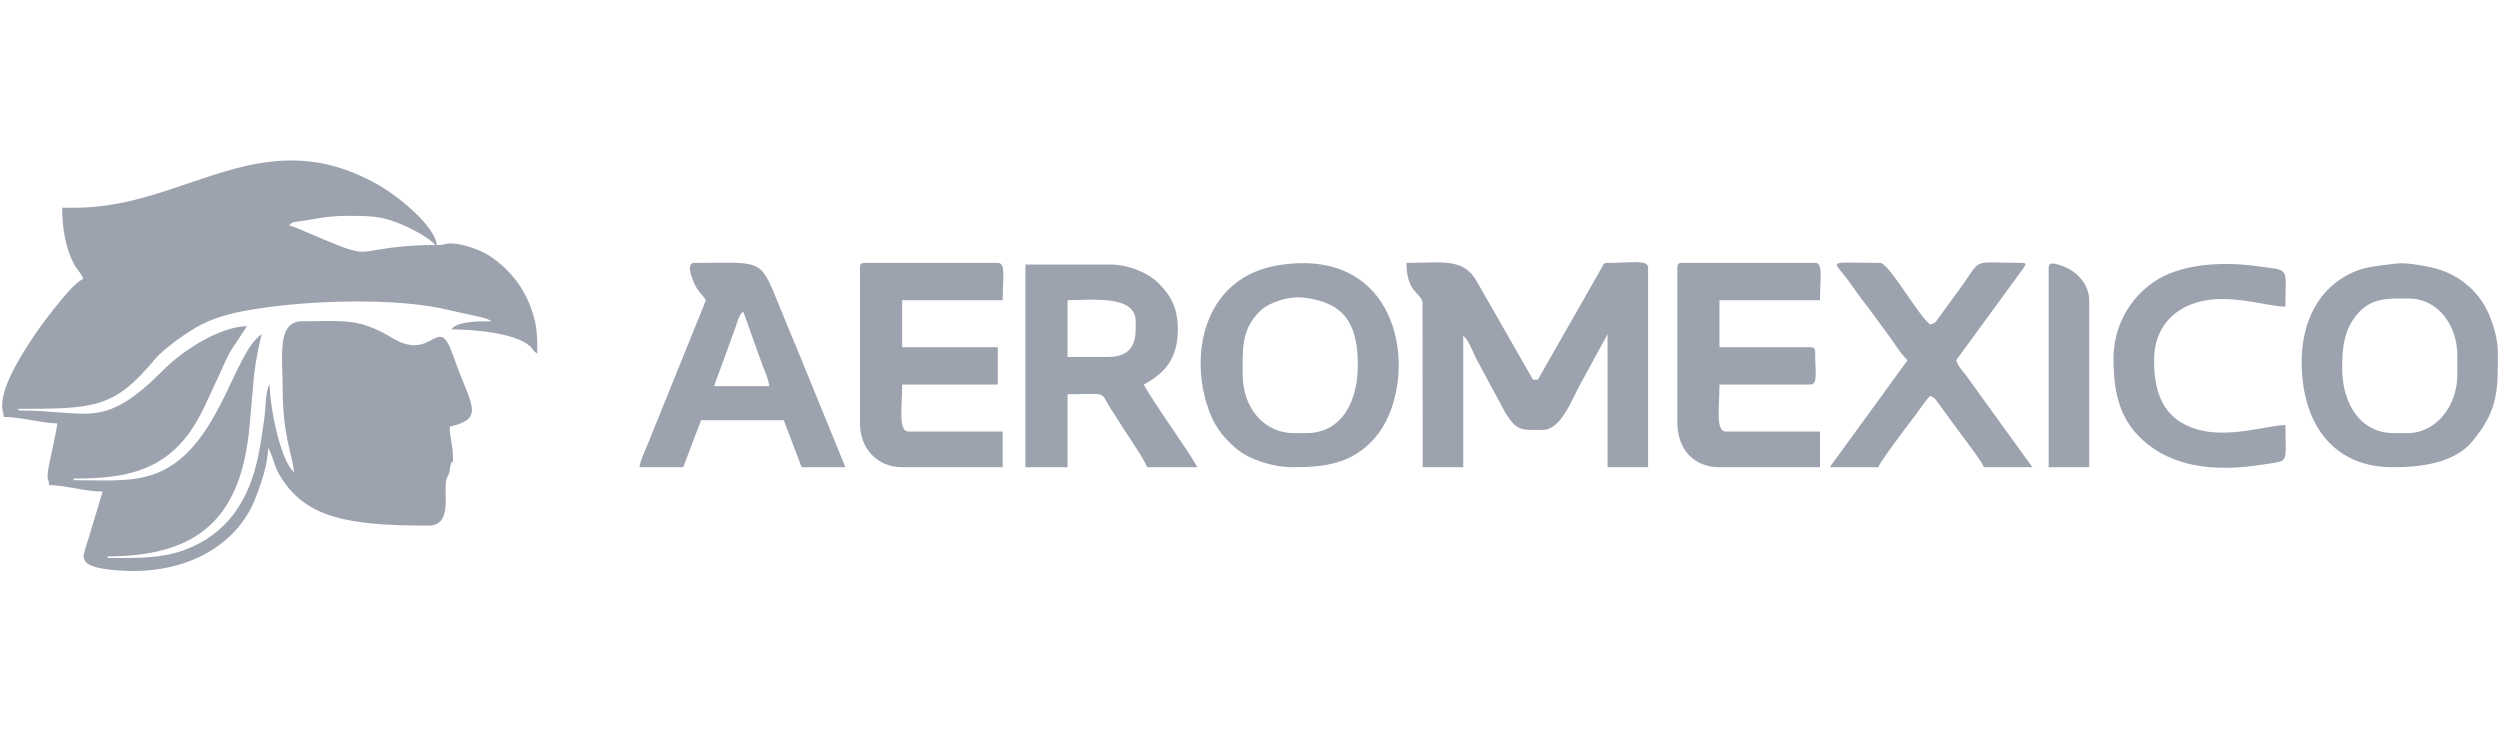 <?xml version="1.0" encoding="UTF-8"?>
<!DOCTYPE svg PUBLIC "-//W3C//DTD SVG 1.1//EN" "http://www.w3.org/Graphics/SVG/1.1/DTD/svg11.dtd">
<!-- Creator: CorelDRAW -->
<svg xmlns="http://www.w3.org/2000/svg" xml:space="preserve" width="296.333mm" height="86.699mm" version="1.1" style="shape-rendering:geometricPrecision; text-rendering:geometricPrecision; image-rendering:optimizeQuality; fill-rule:evenodd; clip-rule:evenodd"
viewBox="0 0 29633.32 8669.86"
 xmlns:xlink="http://www.w3.org/1999/xlink"
 xmlns:xodm="http://www.corel.com/coreldraw/odm/2003">
 <defs>
  <style type="text/css">
   <![CDATA[
    .fil0 {fill:#9CA3AF}
   ]]>
  </style>
 </defs>
 <g id="Capa_x0020_1">
  <g id="_1370991973520">
   <path class="fil0" d="M3485.34 5614.82l5.74 5.73c-0.38,-0.37 -7.66,-3.81 -5.74,-5.73zm615.09 -3056.27c282.82,0 427.95,-3.51 691.8,115.52 102.8,46.38 306.3,149.78 365.42,230.46 -175.32,0 -281.56,5.64 -438.89,22.45 -482.52,51.51 -364.37,128.16 -879.31,-88.22 -73.47,-30.87 -136.96,-58.38 -203.28,-85.06 -76.3,-30.69 -124.27,-60.21 -208.5,-79.82 38.12,-52.03 67.91,-41.62 139.39,-52.82 180.49,-28.29 337.11,-62.51 533.37,-62.51zm-3210.05 -96.12l-153.77 0c0,235.4 40.88,488.7 147.29,679.25 34.94,62.58 86.73,107.09 102.59,166.52 -127.35,34 -518.9,576.08 -572.83,657.35 -117.46,176.96 -388.27,578.14 -388.27,841.95 0,66.27 14.22,74.43 19.23,134.55 210.37,0 434.21,72.43 634.32,76.89 -10.34,124.12 -115.33,521.86 -115.33,615.09 0,72.4 12.66,36.35 19.23,115.34 198.29,4.42 431.5,76.89 634.32,76.89l-206.03 679.78c-19.49,64.13 -36.87,98.09 5.46,153.67 75.06,98.49 455.7,108.42 565.78,108.42 645.07,0 1216.95,-297.78 1439.34,-848.06 59.74,-147.84 156.09,-416.36 156.09,-612.79l26.28 50.59c62.14,150.56 49.5,200.98 179.22,378.2 95.56,130.52 210.75,226.88 352.94,300.61 347.77,180.32 888.69,193.23 1344.51,193.23 306.42,0 156.01,-438.84 218.96,-568.23 56.15,-115.43 12.78,-63.44 46.66,-165.68 22.03,-66.47 22.72,46.23 22.72,-73.39 0,-152.65 -38.44,-221.41 -38.44,-365.23 423.66,-98.7 252.44,-247.39 64.84,-776.05 -28.77,-81.1 -84.48,-250.85 -144.14,-280.52 -121.06,-60.19 -231.81,228 -599.94,5.84 -398.64,-240.59 -571.73,-198.69 -1069.96,-198.69 -303.66,0 -230.67,415.25 -230.67,807.33 0,547.45 119.09,794.37 134.56,980.31 -147.55,-108.09 -288.33,-747.34 -288.33,-1037.99 -52.86,76.08 -42.44,247.66 -65.59,414.98 -21.58,156.03 -41.57,288.16 -70.31,429.46 -106.93,525.8 -368.62,933.41 -880.27,1118.79 -273.27,99.01 -533.87,93.51 -906.02,93.51l0 -19.22c1160.4,0 1616.73,-532.8 1692.19,-1652.39l45.7 -511.76c26.13,-188.54 50.63,-308.03 88.19,-469.25 -348.52,233.4 -507.29,1404.41 -1294.52,1665.65 -273.73,90.83 -584.05,64.32 -935.23,64.32l0 -19.21c565.26,0 1030.04,-67.3 1375.92,-546.29 140.42,-194.46 219.91,-406.78 328.41,-632.67 56.22,-117.01 91.91,-214.94 154.04,-326.52l198.38 -301.37c-325.96,7.23 -760.29,287.99 -985.13,514.16 -723,727.23 -879.2,485.37 -1725.16,485.37l0 -19.23c904.87,0 1137.24,-7.1 1620.27,-590.24 97.94,-118.24 399.76,-335.54 551.37,-409.72 148.69,-72.76 290.71,-118.03 479.19,-155.16 623.87,-122.89 1690.8,-170.11 2348.67,-38.43l472.22 104.45c20.55,5.83 53.46,12.89 75.73,20.37l65.35 30.75c-172.05,0 -410.73,0.81 -480.55,96.12 236.15,0 754.53,36.57 933.32,200.77 49.94,45.89 21.46,44.72 85.44,87.55 0,-236.05 -3.13,-328.09 -64.33,-512.33 -91.47,-275.42 -268.65,-493.62 -504.23,-649.07 -98.53,-65 -321.57,-145.68 -450.2,-145.68 -85.32,0 -75.3,19.21 -173,19.21 -18.88,-226.93 -459.87,-574.25 -642.62,-683.67 -1401.09,-839.01 -2316.26,241.57 -3643.86,241.57z"/>
   <path class="fil0" d="M16863.79 5537.93l480.53 0 0 -1556.97c68.3,50.04 118.38,207.89 166.85,294.49l336.45 624.65c138.04,215.43 188.1,195.72 438.58,195.72 214.69,0 343,-352.59 429.19,-512.65l339.69 -621.44 0 1576.2 480.55 0 0 -2364.29c0,-100.31 -203.5,-57.67 -480.55,-57.67 -56.45,0 -47.62,22.93 -72.31,62.25l-754.23 1321.72 -57.67 0 -671.34 -1173.95c-161.12,-271.94 -405.99,-210.02 -827.97,-210.02 0,347.75 165.26,350.41 189.78,463.79l2.45 1958.17z"/>
   <path class="fil0" d="M13134.72 4230.85l-480.53 0 0 -672.77c277.19,0 807.32,-67.85 807.32,249.88 0,151.4 27.67,422.89 -326.79,422.89zm-980.3 1307.08l499.77 0 0 -864.99c508.23,0 365.41,-46.13 522.79,188.41 52.71,78.57 88.85,142.03 142.05,223.18 53.81,82.13 261.53,386.9 277.03,453.4l595.88 0c-104.18,-196.9 -517.67,-759.87 -634.32,-980.32 255.45,-135.15 403.65,-314.43 403.65,-653.53 0,-256.17 -82.27,-401.4 -235.06,-553.03 -116.41,-115.54 -346.5,-215.85 -572.26,-215.85l-999.53 0 0 2402.73z"/>
   <path class="fil0" d="M27762.6 4365.4c0,-233.61 21.68,-425.87 139.4,-591.02 184.11,-258.29 399.19,-235.53 648.69,-235.53 348.15,0 576.67,316.54 576.67,672.77l0 230.67c0,361.39 -243.03,691.99 -595.88,691.99l-153.77 0c-405.07,0 -615.11,-355.46 -615.11,-768.88zm-480.55 -76.88c0,722.18 364.91,1249.41 1076.43,1249.41 329.25,0 727.16,-42.92 945.17,-304.26 311.95,-373.96 304.26,-604.58 304.26,-1060.48 0,-154.97 -56.63,-334.58 -106.79,-450.65 -111.29,-257.45 -330.36,-448.87 -601.73,-532.37 -92.89,-28.58 -373.1,-83.29 -493.6,-66.87 -269.73,36.76 -427.79,32.13 -661.73,185.57 -323.43,212.2 -462.01,592.43 -462.01,979.65z"/>
   <path class="fil0" d="M15479.8 5134.28l-134.54 0c-375.93,0 -615.11,-312.48 -615.11,-691.99 0,-287.78 -24.09,-532 205.77,-755.32 103.92,-100.97 336.04,-183.19 532.49,-157.46 440.12,57.64 626.5,277.88 626.5,797.45 0,411.36 -174.9,807.32 -615.11,807.32zm-153.77 403.65c374.22,0 697.62,-38.2 965.81,-341.26 545.27,-616.22 393.07,-2294.09 -1131.46,-2054.12 -862.67,135.77 -1057.65,998.35 -855.67,1648.29 76.69,246.73 177.24,380.27 353.91,530.31 138.41,117.56 415.04,216.78 667.41,216.78z"/>
   <path class="fil0" d="M19881.61 3173.64l0 1826.08c0,331.87 198.39,538.21 499.78,538.21l1191.76 0 0 -422.88 -1114.87 0c-126.05,0 -76.89,-281.54 -76.89,-557.44l1076.43 0c93.32,0 57.66,-139.85 57.66,-384.42 0,-44.3 -13.38,-57.67 -57.66,-57.67l-1076.43 0 0 -557.44 1191.76 0c0,-265.55 39.96,-442.11 -57.67,-442.11l-1576.18 0c-44.3,0 -57.69,13.39 -57.69,57.67z"/>
   <path class="fil0" d="M10193.78 3173.64l0 1845.3c0,297.07 203.71,518.99 499.77,518.99l1191.76 0 0 -422.88 -1114.86 0c-126.06,0 -76.9,-281.54 -76.9,-557.44l1134.1 0 0 -442.09 -1134.1 0 0 -557.44 1191.76 0c0,-265.55 39.96,-442.11 -57.66,-442.11l-1576.21 0c-44.28,0 -57.66,13.39 -57.66,57.67z"/>
   <path class="fil0" d="M8809.81 3692.64l233.57 650.64c24.41,65.48 66.83,147.6 73.97,233.56l-653.55 0 247 -675.68c26.62,-71.68 45.44,-169.29 99.01,-208.52zm-442.11 -134.56l-697.38 1724.58c-27.01,62.52 -85.39,191.17 -90.71,255.27l518.98 0 211.44 -557.42 980.32 0 211.44 557.42 519 0 -540.75 -1323.76c-86.7,-211.55 -181.58,-434.71 -269.52,-653.13 -203.52,-505.61 -197.35,-445.07 -977.37,-445.07 -107.08,0 -30.76,180.33 -6.39,237.07 43.24,100.7 91.35,130.98 140.94,205.04z"/>
   <path class="fil0" d="M22611.14 4269.29l-922.66 1268.64 576.66 0c18.39,-68.89 396.68,-561.04 455.85,-639.8 52.69,-70.14 101.22,-150.92 159.25,-205.96 60.99,32.28 48.18,24.36 91.44,81.56l235.2 322.21c46.29,65.92 290.18,376.47 307.68,441.99l576.65 0 -790.8 -1092.94c-42.54,-56.25 -93.19,-102.9 -112.62,-175.7l804.69 -1101.51c16.08,-31.73 38.39,-51.81 -35.81,-51.81 -635.17,0 -432.08,-82.31 -768.86,365.25l-210.53 289.21c-35.93,48.7 -33.02,58.88 -97.04,75.98 -134.18,-89.84 -487.82,-730.44 -595.88,-730.44 -681,0 -555.12,-53.67 -338.27,261.4 75.39,109.52 142.72,196.03 220.24,298.74 77.02,102.05 141.34,195.06 219.74,299.24 54.43,72.32 168.06,252.17 225.07,293.94z"/>
   <path class="fil0" d="M25052.32 4250.06c0,418.51 74.53,753.29 406.11,1016.31 378.72,300.4 883.51,315.17 1351.72,241.77 337.07,-52.86 279.69,7.14 279.69,-469.97 -206.15,0 -669.54,162.94 -1049.9,50.34 -388.85,-115.11 -507.09,-415.97 -507.09,-819.22 0,-368.88 214.71,-598.21 507.09,-684.67 383.25,-113.33 831.51,50.35 1049.9,50.35 0,-476.63 58.83,-423.2 -293.9,-474.99 -344.5,-50.56 -753.28,-49.58 -1079.56,81.84 -354.28,142.67 -664.06,518.26 -664.06,1008.24z"/>
   <path class="fil0" d="M24283.44 3173.64l0 2364.29 480.55 0 0 -1979.85c0,-187.77 -148.91,-349.22 -324.13,-407.01 -55.63,-18.34 -156.42,-62.02 -156.42,22.57z"/>
  </g>
 </g>
</svg>
